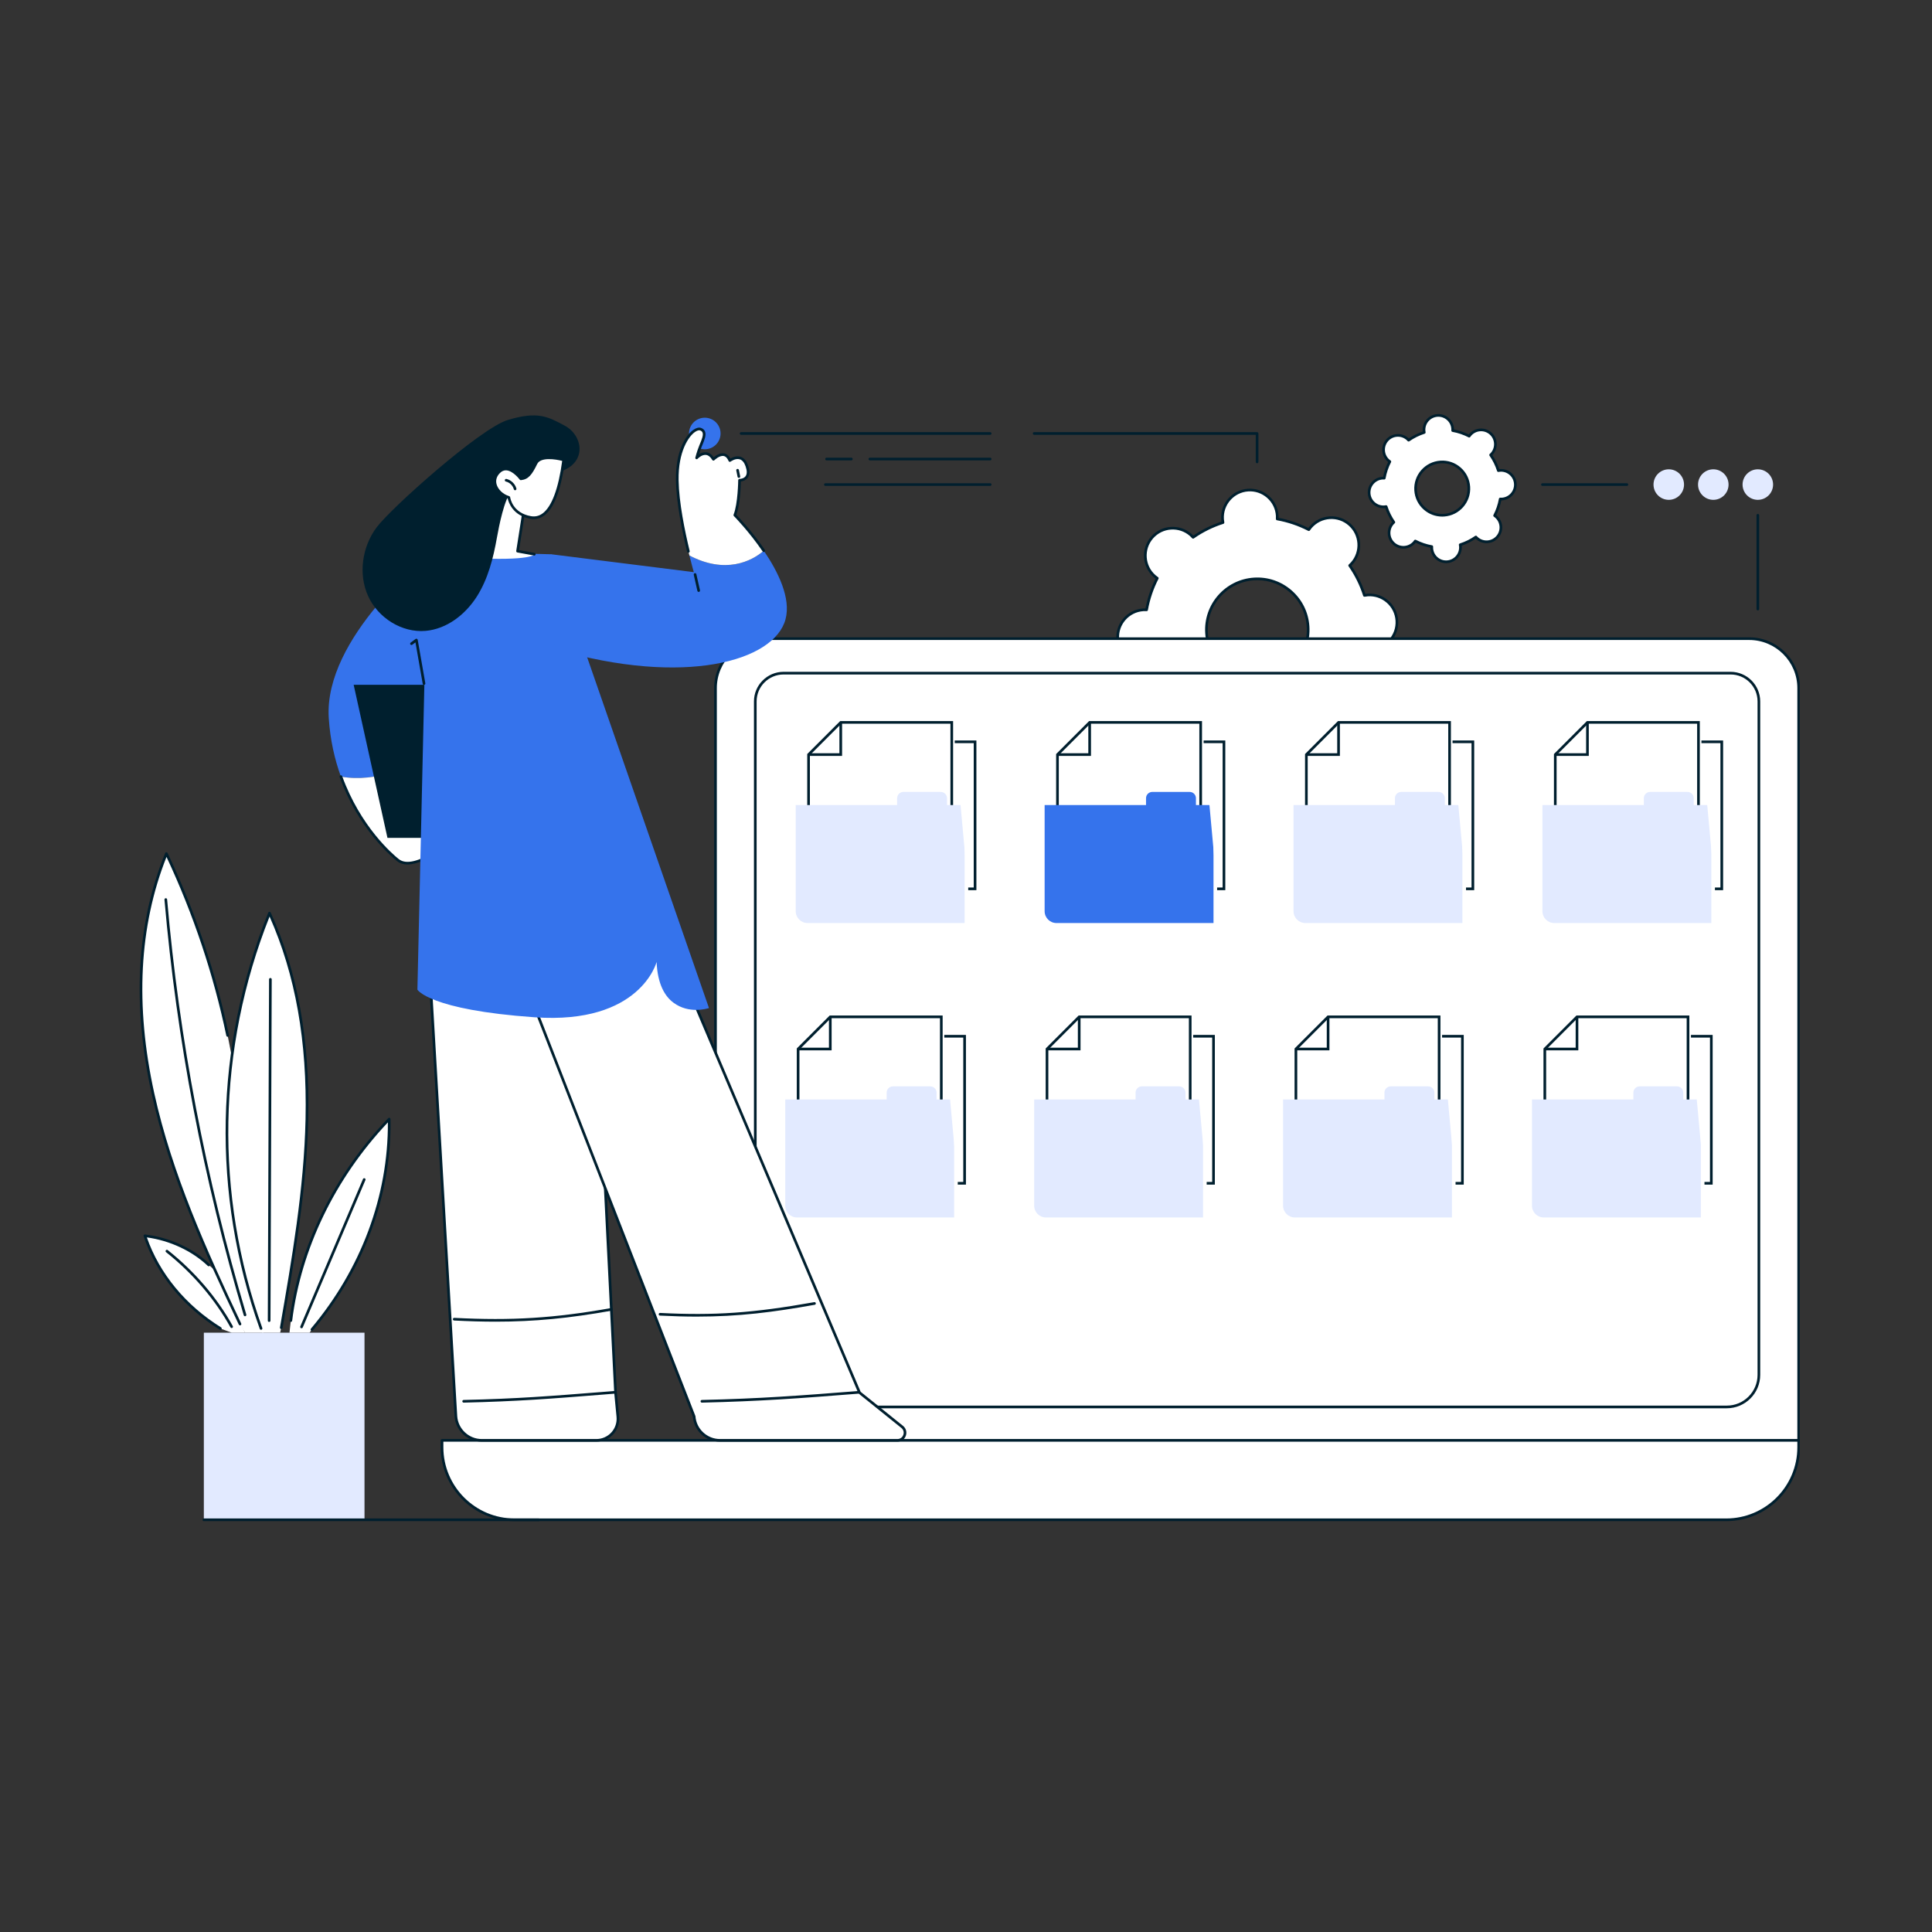 <svg xmlns="http://www.w3.org/2000/svg" xmlns:xlink="http://www.w3.org/1999/xlink" width="1500" viewBox="0 0 1125 1125" height="1500" preserveAspectRatio="xMidYMid meet"><rect x="0" y="0" width="1125" height="1125" fill="#333333" stroke="none"/><defs><clipPath id="513c2a06f2"><path d="M 416 371 L 1047.965 371 L 1047.965 840 L 416 840 Z M 416 371 " clip-rule="nonzero"></path></clipPath><clipPath id="5f0fdd92af"><path d="M 415 371 L 1047.965 371 L 1047.965 841 L 415 841 Z M 415 371 " clip-rule="nonzero"></path></clipPath><clipPath id="8e6465bbdc"><path d="M 257 838 L 1047.965 838 L 1047.965 885 L 257 885 Z M 257 838 " clip-rule="nonzero"></path></clipPath><clipPath id="d1cd4a0f42"><path d="M 256 837 L 1047.965 837 L 1047.965 885.75 L 256 885.75 Z M 256 837 " clip-rule="nonzero"></path></clipPath><clipPath id="0ad8855863"><path d="M 117 884 L 315 884 L 315 885.75 L 117 885.75 Z M 117 884 " clip-rule="nonzero"></path></clipPath></defs><path fill="#ffffff" d="M 761.68 364.746 C 762.754 381.078 750.398 395.199 734.074 396.281 C 717.75 397.355 703.648 384.988 702.57 368.656 C 701.492 352.32 713.852 338.207 730.176 337.125 C 746.496 336.047 760.602 348.414 761.68 364.746 Z M 711.898 302.359 C 711.941 303.012 712.035 303.648 712.152 304.281 C 705.871 306.289 700.02 309.207 694.746 312.883 C 694.32 312.402 693.867 311.941 693.375 311.508 C 686.75 305.699 676.676 306.367 670.871 313 C 665.062 319.629 665.73 329.715 672.352 335.523 C 672.852 335.953 673.367 336.34 673.895 336.699 C 670.945 342.41 668.828 348.602 667.664 355.102 C 667.023 355.066 666.379 355.055 665.723 355.102 C 656.934 355.684 650.281 363.281 650.855 372.078 C 651.438 380.875 659.035 387.531 667.82 386.953 C 668.477 386.906 669.117 386.812 669.746 386.695 C 671.754 392.984 674.668 398.836 678.34 404.113 C 677.859 404.539 677.398 404.992 676.969 405.488 C 671.16 412.117 671.828 422.199 678.453 428.012 C 685.078 433.816 695.152 433.148 700.957 426.52 C 701.391 426.023 701.777 425.512 702.141 424.977 C 707.848 427.926 714.031 430.051 720.523 431.211 C 720.488 431.852 720.477 432.5 720.523 433.152 C 721.102 441.949 728.699 448.609 737.488 448.027 C 746.277 447.445 752.934 439.844 752.355 431.047 C 752.309 430.391 752.215 429.754 752.098 429.125 C 758.383 427.117 764.23 424.195 769.504 420.523 C 769.93 421 770.379 421.461 770.875 421.895 C 777.5 427.707 787.574 427.039 793.383 420.406 C 799.188 413.777 798.52 403.691 791.895 397.883 C 791.402 397.453 790.883 397.066 790.355 396.707 C 793.305 390.992 795.426 384.801 796.586 378.305 C 797.223 378.34 797.871 378.348 798.527 378.309 C 807.316 377.723 813.969 370.121 813.391 361.324 C 812.812 352.531 805.215 345.871 796.426 346.453 C 795.77 346.5 795.133 346.59 794.5 346.711 C 792.496 340.422 789.582 334.562 785.91 329.289 C 786.387 328.863 786.852 328.414 787.281 327.918 C 793.086 321.289 792.422 311.203 785.797 305.398 C 779.172 299.586 769.094 300.254 763.293 306.883 C 762.859 307.379 762.469 307.898 762.113 308.426 C 756.402 305.477 750.219 303.355 743.727 302.191 C 743.762 301.551 743.77 300.906 743.727 300.25 C 743.145 291.453 735.551 284.797 726.762 285.379 C 717.973 285.961 711.316 293.562 711.898 302.359 " fill-opacity="1" fill-rule="nonzero"></path><path fill="#001f2e" d="M 732.168 337.836 C 731.523 337.836 730.875 337.855 730.227 337.898 C 714.355 338.949 702.297 352.723 703.344 368.605 C 703.852 376.301 707.32 383.336 713.117 388.414 C 718.91 393.496 726.34 396.02 734.023 395.504 C 749.895 394.457 761.953 380.68 760.906 364.797 C 760.398 357.105 756.93 350.07 751.133 344.988 C 745.828 340.34 739.16 337.836 732.168 337.836 Z M 732.078 397.117 C 724.711 397.117 717.684 394.484 712.094 389.578 C 705.984 384.23 702.328 376.812 701.797 368.707 C 700.691 351.973 713.402 337.461 730.125 336.352 C 738.223 335.816 746.047 338.473 752.156 343.824 C 758.262 349.176 761.918 356.59 762.453 364.695 C 763.555 381.43 750.852 395.945 734.129 397.051 C 733.441 397.098 732.758 397.117 732.078 397.117 Z M 702.141 424.203 C 702.258 424.203 702.379 424.23 702.496 424.285 C 708.211 427.238 714.32 429.316 720.66 430.449 C 721.043 430.52 721.32 430.863 721.301 431.254 C 721.262 431.957 721.262 432.543 721.301 433.102 C 721.562 437.152 723.391 440.852 726.438 443.523 C 729.484 446.199 733.395 447.523 737.438 447.254 C 745.785 446.703 752.129 439.457 751.578 431.102 C 751.539 430.535 751.461 429.953 751.336 429.27 C 751.262 428.883 751.488 428.504 751.859 428.387 C 758 426.422 763.785 423.562 769.062 419.883 C 769.383 419.664 769.824 419.711 770.082 420.004 C 770.535 420.516 770.965 420.941 771.387 421.312 C 774.434 423.984 778.328 425.309 782.383 425.043 C 786.43 424.773 790.129 422.945 792.797 419.895 C 798.312 413.598 797.68 403.984 791.387 398.469 C 790.965 398.098 790.484 397.73 789.918 397.348 C 789.594 397.125 789.484 396.695 789.664 396.352 C 792.617 390.633 794.684 384.52 795.824 378.164 C 795.895 377.781 796.238 377.492 796.629 377.531 C 797.316 377.566 797.918 377.566 798.477 377.531 C 806.824 376.98 813.168 369.734 812.617 361.379 C 812.352 357.332 810.527 353.629 807.477 350.953 C 804.43 348.285 800.531 346.957 796.477 347.227 C 795.918 347.262 795.324 347.344 794.648 347.473 C 794.27 347.543 793.887 347.32 793.766 346.945 C 791.809 340.805 788.945 335.016 785.273 329.734 C 785.051 329.414 785.098 328.973 785.391 328.715 C 785.902 328.254 786.328 327.828 786.699 327.406 C 792.211 321.105 791.578 311.496 785.285 305.977 C 782.238 303.305 778.332 301.98 774.285 302.246 C 770.242 302.516 766.543 304.344 763.871 307.395 C 763.508 307.812 763.141 308.297 762.754 308.863 C 762.535 309.184 762.109 309.293 761.754 309.113 C 756.043 306.164 749.93 304.09 743.59 302.957 C 743.203 302.887 742.93 302.539 742.953 302.148 C 742.992 301.461 742.992 300.855 742.953 300.301 C 742.688 296.254 740.859 292.555 737.812 289.879 C 734.766 287.211 730.859 285.879 726.812 286.148 C 718.465 286.703 712.117 293.949 712.672 302.305 C 712.707 302.859 712.789 303.461 712.914 304.137 C 712.988 304.52 712.766 304.898 712.391 305.02 C 706.254 306.977 700.465 309.84 695.188 313.516 C 694.867 313.742 694.43 313.691 694.168 313.398 C 693.711 312.891 693.285 312.461 692.863 312.09 C 689.816 309.418 685.91 308.098 681.867 308.363 C 677.824 308.629 674.125 310.461 671.449 313.512 C 665.938 319.809 666.574 329.422 672.863 334.938 C 673.285 335.309 673.766 335.672 674.332 336.062 C 674.652 336.277 674.762 336.711 674.582 337.055 C 671.633 342.77 669.562 348.891 668.426 355.238 C 668.359 355.621 667.996 355.906 667.621 355.871 C 666.926 355.836 666.34 355.836 665.773 355.871 C 657.422 356.426 651.078 363.672 651.633 372.027 C 651.898 376.074 653.727 379.777 656.773 382.445 C 659.824 385.121 663.723 386.445 667.773 386.176 C 668.328 386.141 668.93 386.059 669.602 385.934 C 669.988 385.863 670.367 386.086 670.484 386.461 C 672.445 392.598 675.301 398.391 678.973 403.672 C 679.199 403.992 679.148 404.43 678.859 404.691 C 678.336 405.16 677.922 405.574 677.551 405.996 C 672.035 412.297 672.668 421.906 678.965 427.426 C 682.012 430.098 685.906 431.426 689.961 431.156 C 694.008 430.891 697.703 429.059 700.379 426.012 C 700.746 425.59 701.109 425.109 701.5 424.543 C 701.648 424.324 701.891 424.203 702.141 424.203 Z M 736.41 448.836 C 732.359 448.836 728.492 447.387 725.418 444.691 C 722.055 441.746 720.043 437.668 719.75 433.207 C 719.723 432.777 719.715 432.336 719.723 431.855 C 713.688 430.707 707.863 428.734 702.383 425.977 C 702.102 426.363 701.824 426.711 701.543 427.031 C 698.598 430.391 694.523 432.406 690.062 432.703 C 685.605 433 681.305 431.539 677.941 428.594 C 671.008 422.512 670.305 411.918 676.387 404.973 C 676.668 404.652 676.973 404.336 677.32 404 C 673.867 398.93 671.145 393.406 669.219 387.574 C 668.742 387.645 668.297 387.695 667.875 387.727 C 663.414 388.023 659.113 386.562 655.75 383.613 C 652.391 380.668 650.379 376.586 650.086 372.129 C 649.477 362.922 656.469 354.934 665.668 354.324 C 666.098 354.297 666.539 354.285 667.023 354.301 C 668.168 348.262 670.145 342.426 672.898 336.945 C 672.516 336.664 672.164 336.387 671.84 336.102 C 664.906 330.023 664.207 319.426 670.285 312.488 C 673.23 309.125 677.305 307.109 681.762 306.816 C 686.215 306.531 690.527 307.977 693.887 310.926 C 694.207 311.207 694.527 311.516 694.859 311.859 C 699.926 308.406 705.445 305.684 711.273 303.75 C 711.203 303.277 711.148 302.832 711.125 302.406 C 710.516 293.199 717.508 285.211 726.711 284.602 C 731.168 284.312 735.473 285.77 738.832 288.715 C 742.195 291.66 744.207 295.738 744.5 300.203 C 744.527 300.625 744.539 301.07 744.527 301.551 C 750.562 302.695 756.387 304.672 761.867 307.43 C 762.148 307.043 762.426 306.691 762.707 306.371 C 765.652 303.012 769.727 300.996 774.184 300.699 C 778.645 300.41 782.945 301.867 786.309 304.812 C 793.242 310.891 793.941 321.488 787.863 328.426 C 787.582 328.746 787.277 329.074 786.93 329.402 C 790.379 334.477 793.105 339.996 795.035 345.832 C 795.508 345.758 795.949 345.707 796.375 345.676 C 800.816 345.383 805.137 346.844 808.496 349.793 C 811.855 352.738 813.867 356.816 814.164 361.277 C 814.773 370.484 807.777 378.469 798.578 379.078 C 798.156 379.105 797.711 379.117 797.23 379.102 C 796.082 385.148 794.105 390.977 791.352 396.457 C 791.738 396.742 792.09 397.02 792.406 397.301 C 799.344 403.383 800.043 413.977 793.961 420.918 C 791.023 424.281 786.941 426.297 782.484 426.586 C 778.027 426.883 773.723 425.426 770.363 422.477 C 770.039 422.195 769.723 421.891 769.391 421.539 C 764.324 424.996 758.809 427.723 752.973 429.652 C 753.047 430.129 753.098 430.57 753.125 430.996 C 753.734 440.207 746.738 448.191 737.539 448.801 C 737.16 448.824 736.785 448.836 736.41 448.836 " fill-opacity="1" fill-rule="nonzero"></path><path fill="#ffffff" d="M 855.289 283.484 C 855.855 292.039 849.379 299.434 840.832 299.996 C 832.281 300.566 824.895 294.086 824.332 285.527 C 823.77 276.977 830.238 269.582 838.785 269.016 C 847.336 268.449 854.727 274.926 855.289 283.484 Z M 829.219 250.805 C 829.238 251.145 829.285 251.48 829.352 251.812 C 826.059 252.863 822.992 254.395 820.23 256.316 C 820.008 256.066 819.773 255.824 819.516 255.598 C 816.047 252.555 810.766 252.902 807.727 256.375 C 804.684 259.852 805.035 265.133 808.504 268.172 C 808.762 268.402 809.031 268.605 809.309 268.793 C 807.766 271.785 806.656 275.027 806.043 278.43 C 805.711 278.41 805.371 278.406 805.031 278.43 C 800.426 278.734 796.941 282.715 797.246 287.324 C 797.551 291.93 801.527 295.418 806.129 295.113 C 806.477 295.09 806.809 295.039 807.137 294.977 C 808.191 298.27 809.715 301.34 811.641 304.102 C 811.391 304.328 811.145 304.562 810.922 304.82 C 807.879 308.293 808.23 313.574 811.699 316.617 C 815.168 319.66 820.445 319.312 823.484 315.84 C 823.715 315.578 823.914 315.305 824.105 315.031 C 827.094 316.574 830.332 317.688 833.734 318.297 C 833.715 318.633 833.711 318.969 833.734 319.312 C 834.035 323.918 838.016 327.406 842.621 327.105 C 847.227 326.797 850.707 322.816 850.406 318.211 C 850.379 317.867 850.332 317.531 850.27 317.199 C 853.562 316.152 856.625 314.625 859.387 312.695 C 859.613 312.945 859.848 313.191 860.105 313.414 C 863.574 316.457 868.852 316.109 871.891 312.637 C 874.938 309.164 874.59 303.883 871.117 300.84 C 870.859 300.613 870.586 300.41 870.312 300.223 C 871.855 297.227 872.965 293.988 873.574 290.586 C 873.91 290.602 874.246 290.605 874.59 290.586 C 879.191 290.277 882.68 286.297 882.375 281.691 C 882.07 277.082 878.094 273.594 873.488 273.902 C 873.148 273.922 872.812 273.973 872.48 274.035 C 871.43 270.742 869.902 267.672 867.984 264.914 C 868.23 264.688 868.473 264.449 868.703 264.195 C 871.742 260.719 871.395 255.441 867.922 252.395 C 864.453 249.352 859.172 249.703 856.133 253.176 C 855.906 253.434 855.707 253.707 855.516 253.98 C 852.523 252.438 849.289 251.324 845.887 250.719 C 845.902 250.383 845.91 250.043 845.887 249.703 C 845.582 245.094 841.605 241.605 837.004 241.91 C 832.398 242.215 828.91 246.195 829.219 250.805 " fill-opacity="1" fill-rule="nonzero"></path><path fill="#001f2e" d="M 839.836 269.754 C 839.504 269.754 839.172 269.766 838.84 269.789 C 830.73 270.328 824.566 277.363 825.102 285.48 C 825.363 289.41 827.141 293.004 830.098 295.602 C 833.055 298.195 836.848 299.484 840.781 299.227 C 848.891 298.688 855.051 291.648 854.516 283.531 C 854.258 279.602 852.484 276.008 849.52 273.41 C 846.812 271.035 843.402 269.754 839.836 269.754 Z M 839.785 300.809 C 835.84 300.809 832.07 299.395 829.078 296.766 C 825.805 293.898 823.844 289.926 823.555 285.582 C 822.965 276.613 829.773 268.836 838.738 268.242 C 843.082 267.953 847.27 269.375 850.547 272.246 C 853.82 275.113 855.777 279.086 856.062 283.43 C 856.656 292.398 849.844 300.18 840.883 300.773 C 840.516 300.797 840.152 300.809 839.785 300.809 Z M 824.105 314.258 C 824.227 314.258 824.344 314.285 824.457 314.34 C 827.418 315.871 830.586 316.945 833.871 317.531 C 834.254 317.602 834.527 317.949 834.508 318.34 C 834.488 318.68 834.488 318.984 834.508 319.262 C 834.641 321.281 835.555 323.129 837.074 324.465 C 838.598 325.801 840.547 326.465 842.566 326.328 C 846.738 326.055 849.906 322.434 849.629 318.262 C 849.613 317.984 849.574 317.691 849.508 317.344 C 849.438 316.961 849.66 316.582 850.035 316.465 C 853.215 315.449 856.215 313.969 858.945 312.062 C 859.266 311.836 859.699 311.887 859.965 312.18 C 860.203 312.441 860.41 312.648 860.617 312.832 C 862.141 314.168 864.086 314.832 866.109 314.695 C 868.129 314.562 869.977 313.645 871.312 312.125 C 874.066 308.98 873.75 304.18 870.602 301.422 C 870.395 301.238 870.164 301.062 869.871 300.859 C 869.551 300.637 869.441 300.211 869.621 299.867 C 871.148 296.898 872.223 293.734 872.812 290.445 C 872.879 290.059 873.223 289.766 873.613 289.809 C 873.969 289.828 874.262 289.832 874.539 289.809 C 878.711 289.535 881.875 285.914 881.602 281.742 C 881.465 279.723 880.555 277.871 879.031 276.535 C 877.512 275.203 875.566 274.539 873.539 274.672 C 873.262 274.695 872.973 274.734 872.625 274.797 C 872.25 274.871 871.859 274.645 871.742 274.273 C 870.73 271.09 869.246 268.09 867.344 265.355 C 867.121 265.031 867.172 264.594 867.465 264.336 C 867.719 264.105 867.934 263.895 868.117 263.684 C 870.871 260.535 870.555 255.734 867.41 252.977 C 865.887 251.641 863.945 250.98 861.918 251.117 C 859.898 251.25 858.051 252.164 856.719 253.684 C 856.535 253.895 856.352 254.137 856.156 254.422 C 855.938 254.742 855.508 254.852 855.16 254.672 C 852.203 253.145 849.035 252.07 845.75 251.48 C 845.363 251.414 845.09 251.062 845.109 250.672 C 845.133 250.332 845.133 250.031 845.113 249.754 C 844.98 247.73 844.066 245.883 842.547 244.547 C 841.023 243.211 839.062 242.551 837.055 242.684 C 832.883 242.961 829.715 246.582 829.988 250.754 C 830.004 251.031 830.047 251.328 830.109 251.668 C 830.184 252.051 829.957 252.434 829.586 252.551 C 826.41 253.566 823.41 255.043 820.676 256.953 C 820.355 257.176 819.914 257.125 819.652 256.836 C 819.422 256.57 819.215 256.363 819.004 256.184 C 817.48 254.844 815.535 254.184 813.508 254.32 C 811.492 254.453 809.645 255.367 808.309 256.887 C 805.555 260.035 805.871 264.832 809.016 267.594 C 809.227 267.777 809.465 267.957 809.746 268.152 C 810.07 268.375 810.18 268.801 810 269.148 C 808.473 272.109 807.398 275.277 806.809 278.566 C 806.742 278.953 806.398 279.246 806.004 279.203 C 805.652 279.184 805.359 279.184 805.082 279.203 C 800.914 279.477 797.742 283.098 798.016 287.27 C 798.152 289.293 799.062 291.141 800.586 292.477 C 802.109 293.812 804.066 294.469 806.082 294.34 C 806.355 294.32 806.656 294.281 806.992 294.215 C 807.379 294.145 807.758 294.371 807.875 294.742 C 808.891 297.922 810.371 300.922 812.277 303.66 C 812.5 303.98 812.449 304.418 812.156 304.68 C 811.898 304.91 811.684 305.121 811.504 305.328 C 808.75 308.477 809.066 313.281 812.211 316.035 C 813.73 317.371 815.676 318.031 817.699 317.898 C 819.723 317.766 821.57 316.852 822.902 315.328 C 823.09 315.117 823.27 314.875 823.461 314.594 C 823.613 314.375 823.855 314.258 824.105 314.258 Z M 842.055 327.895 C 839.844 327.895 837.73 327.105 836.055 325.633 C 834.219 324.023 833.121 321.797 832.957 319.363 C 832.953 319.223 832.945 319.082 832.941 318.934 C 829.957 318.344 827.07 317.363 824.34 316.016 C 824.254 316.133 824.16 316.242 824.07 316.348 C 822.465 318.184 820.238 319.281 817.805 319.445 C 815.375 319.602 813.023 318.809 811.188 317.199 C 807.402 313.883 807.02 308.098 810.336 304.309 C 810.426 304.207 810.527 304.102 810.629 303.996 C 808.938 301.465 807.59 298.73 806.609 295.848 C 806.461 295.867 806.32 295.879 806.184 295.887 C 803.746 296.047 801.398 295.25 799.562 293.641 C 797.73 292.031 796.633 289.809 796.469 287.371 C 796.141 282.344 799.957 277.988 804.977 277.656 C 805.117 277.645 805.258 277.645 805.406 277.641 C 806.004 274.648 806.98 271.758 808.324 269.027 C 808.207 268.938 808.098 268.852 807.992 268.758 C 804.207 265.438 803.824 259.656 807.145 255.867 C 808.75 254.031 810.973 252.93 813.406 252.77 C 815.844 252.609 818.191 253.406 820.027 255.016 C 820.133 255.105 820.234 255.203 820.34 255.305 C 822.871 253.613 825.602 252.262 828.48 251.281 C 828.461 251.137 828.453 250.992 828.441 250.855 C 828.109 245.828 831.926 241.469 836.949 241.137 C 839.383 240.977 841.734 241.773 843.566 243.383 C 845.402 244.988 846.5 247.215 846.66 249.652 C 846.672 249.789 846.676 249.93 846.676 250.078 C 849.66 250.672 852.551 251.652 855.277 252.996 C 855.367 252.879 855.461 252.77 855.547 252.664 C 857.156 250.828 859.379 249.73 861.816 249.566 C 864.25 249.406 866.598 250.207 868.434 251.812 C 872.219 255.133 872.602 260.914 869.281 264.703 C 869.191 264.809 869.098 264.914 868.992 265.02 C 870.68 267.547 872.031 270.285 873.012 273.168 C 873.156 273.152 873.297 273.137 873.438 273.125 C 875.867 272.965 878.219 273.766 880.055 275.371 C 881.891 276.98 882.988 279.207 883.148 281.641 C 883.477 286.668 879.664 291.023 874.641 291.359 C 874.504 291.367 874.359 291.375 874.215 291.375 C 873.621 294.359 872.641 297.254 871.297 299.984 C 871.414 300.074 871.523 300.164 871.629 300.254 C 875.414 303.574 875.797 309.355 872.477 313.148 C 870.871 314.98 868.645 316.082 866.211 316.242 C 863.773 316.402 861.43 315.605 859.594 314 C 859.492 313.906 859.387 313.809 859.281 313.707 C 856.754 315.398 854.02 316.75 851.137 317.734 C 851.156 317.879 851.168 318.02 851.176 318.16 C 851.512 323.184 847.691 327.543 842.672 327.875 C 842.465 327.887 842.262 327.895 842.055 327.895 " fill-opacity="1" fill-rule="nonzero"></path><path fill="#001f2e" d="M 947.324 282.945 L 898.152 282.945 C 897.723 282.945 897.379 282.594 897.379 282.168 C 897.379 281.738 897.723 281.391 898.152 281.391 L 947.324 281.391 C 947.754 281.391 948.102 281.738 948.102 282.168 C 948.102 282.594 947.754 282.945 947.324 282.945 " fill-opacity="1" fill-rule="nonzero"></path><path fill="#e2eaff" d="M 1014.695 282.168 C 1014.695 277.258 1018.672 273.277 1023.578 273.277 C 1028.488 273.277 1032.465 277.258 1032.465 282.168 C 1032.465 287.074 1028.488 291.055 1023.578 291.055 C 1018.672 291.055 1014.695 287.074 1014.695 282.168 " fill-opacity="1" fill-rule="nonzero"></path><path fill="#e2eaff" d="M 988.766 282.168 C 988.766 277.258 992.746 273.277 997.652 273.277 C 1002.559 273.277 1006.535 277.258 1006.535 282.168 C 1006.535 287.074 1002.559 291.055 997.652 291.055 C 992.746 291.055 988.766 287.074 988.766 282.168 " fill-opacity="1" fill-rule="nonzero"></path><path fill="#e2eaff" d="M 962.84 282.168 C 962.84 277.258 966.816 273.277 971.723 273.277 C 976.629 273.277 980.605 277.258 980.605 282.168 C 980.605 287.074 976.629 291.055 971.723 291.055 C 966.816 291.055 962.84 287.074 962.84 282.168 " fill-opacity="1" fill-rule="nonzero"></path><path fill="#001f2e" d="M 1023.578 355.445 C 1023.148 355.445 1022.805 355.102 1022.805 354.672 L 1022.805 300.031 C 1022.805 299.602 1023.148 299.258 1023.578 299.258 C 1024.004 299.258 1024.355 299.602 1024.355 300.031 L 1024.355 354.672 C 1024.355 355.102 1024.004 355.445 1023.578 355.445 " fill-opacity="1" fill-rule="nonzero"></path><path fill="#001f2e" d="M 732 269.754 C 731.57 269.754 731.227 269.41 731.227 268.98 L 731.227 253.191 L 602.191 253.191 C 601.766 253.191 601.418 252.848 601.418 252.418 C 601.418 251.992 601.766 251.641 602.191 251.641 L 732 251.641 C 732.426 251.641 732.773 251.992 732.773 252.418 L 732.773 268.98 C 732.773 269.41 732.426 269.754 732 269.754 " fill-opacity="1" fill-rule="nonzero"></path><g clip-path="url(#513c2a06f2)"><path fill="#ffffff" d="M 1018.559 371.895 L 445.438 371.895 C 429.531 371.895 416.633 384.785 416.633 400.688 L 416.633 810.551 C 416.633 826.449 429.531 839.34 445.438 839.34 L 1047.367 839.34 L 1047.367 400.688 C 1047.367 384.785 1034.469 371.895 1018.559 371.895 " fill-opacity="1" fill-rule="nonzero"></path></g><g clip-path="url(#5f0fdd92af)"><path fill="#001f2e" d="M 445.438 372.668 C 429.98 372.668 417.41 385.234 417.41 400.688 L 417.41 810.551 C 417.41 825.996 429.98 838.566 445.438 838.566 L 1046.594 838.566 L 1046.594 400.688 C 1046.594 385.234 1034.016 372.668 1018.559 372.668 Z M 1047.367 840.117 L 445.438 840.117 C 429.129 840.117 415.855 826.852 415.855 810.551 L 415.855 400.688 C 415.855 384.383 429.129 371.117 445.438 371.117 L 1018.559 371.117 C 1034.867 371.117 1048.141 384.383 1048.141 400.688 L 1048.141 839.34 C 1048.141 839.77 1047.793 840.117 1047.367 840.117 " fill-opacity="1" fill-rule="nonzero"></path></g><path fill="#ffffff" d="M 456.27 819.262 C 447.176 819.262 439.801 811.891 439.801 802.805 L 439.801 408.434 C 439.801 399.34 447.176 391.973 456.27 391.973 L 1007.727 391.973 C 1016.82 391.973 1024.195 399.34 1024.195 408.434 L 1024.195 800.59 C 1024.195 810.902 1015.832 819.262 1005.516 819.262 L 456.27 819.262 " fill-opacity="1" fill-rule="nonzero"></path><path fill="#001f2e" d="M 456.27 392.75 C 447.617 392.75 440.578 399.785 440.578 408.434 L 440.578 802.805 C 440.578 811.449 447.617 818.484 456.27 818.484 L 1005.516 818.484 C 1015.387 818.484 1023.418 810.457 1023.418 800.59 L 1023.418 408.434 C 1023.418 399.785 1016.383 392.75 1007.727 392.75 Z M 1005.516 820.035 L 456.27 820.035 C 446.762 820.035 439.027 812.305 439.027 802.805 L 439.027 408.434 C 439.027 398.93 446.762 391.195 456.27 391.195 L 1007.727 391.195 C 1017.234 391.195 1024.969 398.93 1024.969 408.434 L 1024.969 800.59 C 1024.969 811.316 1016.242 820.035 1005.516 820.035 " fill-opacity="1" fill-rule="nonzero"></path><g clip-path="url(#8e6465bbdc)"><path fill="#ffffff" d="M 1005.148 884.977 L 299.609 884.977 C 276.293 884.977 257.395 866.074 257.395 842.758 L 257.395 838.715 L 1047.367 838.715 L 1047.367 842.758 C 1047.367 866.074 1028.465 884.977 1005.148 884.977 " fill-opacity="1" fill-rule="nonzero"></path></g><g clip-path="url(#d1cd4a0f42)"><path fill="#001f2e" d="M 258.172 839.492 L 258.172 842.758 C 258.172 865.609 276.762 884.199 299.609 884.199 L 1005.148 884.199 C 1028 884.199 1046.594 865.609 1046.594 842.758 L 1046.594 839.492 Z M 1005.148 885.75 L 299.609 885.75 C 275.906 885.75 256.621 866.465 256.621 842.758 L 256.621 838.715 C 256.621 838.289 256.965 837.941 257.395 837.941 L 1047.367 837.941 C 1047.793 837.941 1048.141 838.289 1048.141 838.715 L 1048.141 842.758 C 1048.141 866.465 1028.855 885.75 1005.148 885.75 " fill-opacity="1" fill-rule="nonzero"></path></g><path fill="#ffffff" d="M 489.566 420.648 L 470.824 439.391 L 470.824 486.219 L 554.211 486.219 L 554.211 420.648 L 489.566 420.648 " fill-opacity="1" fill-rule="nonzero"></path><path fill="#001f2e" d="M 471.602 485.445 L 553.438 485.445 L 553.438 421.422 L 489.891 421.422 L 471.602 439.711 Z M 554.988 486.992 L 470.051 486.992 L 470.051 439.066 L 489.246 419.875 L 554.988 419.875 L 554.988 486.992 " fill-opacity="1" fill-rule="nonzero"></path><path fill="#001f2e" d="M 490.34 440.164 L 470.824 440.164 L 470.824 438.613 L 488.789 438.613 L 488.789 420.648 L 490.34 420.648 L 490.34 440.164 " fill-opacity="1" fill-rule="nonzero"></path><path fill="#e2eaff" d="M 551.457 468.773 L 551.457 464.801 C 551.457 462.777 549.816 461.133 547.789 461.133 L 526.059 461.133 C 524.035 461.133 522.395 462.777 522.395 464.801 L 522.395 468.773 L 463.348 468.773 L 463.348 530.598 C 463.348 534.398 466.434 537.484 470.242 537.484 L 561.691 537.484 L 561.691 468.773 L 551.457 468.773 " fill-opacity="1" fill-rule="nonzero"></path><path fill="#ffffff" d="M 555.934 431.953 L 567.781 431.953 L 567.781 517.57 L 563.793 517.57 L 555.934 431.953 " fill-opacity="1" fill-rule="nonzero"></path><path fill="#001f2e" d="M 568.555 518.344 L 563.793 518.344 L 563.793 516.793 L 567.004 516.793 L 567.004 432.727 L 555.934 432.727 L 555.934 431.18 L 568.555 431.18 L 568.555 518.344 " fill-opacity="1" fill-rule="nonzero"></path><path fill="#ffffff" d="M 634.5 420.648 L 615.762 439.391 L 615.762 486.219 L 699.148 486.219 L 699.148 420.648 L 634.5 420.648 " fill-opacity="1" fill-rule="nonzero"></path><path fill="#001f2e" d="M 616.535 485.445 L 698.375 485.445 L 698.375 421.422 L 634.824 421.422 L 616.535 439.711 Z M 699.926 486.992 L 614.988 486.992 L 614.988 439.066 L 634.18 419.875 L 699.926 419.875 L 699.926 486.992 " fill-opacity="1" fill-rule="nonzero"></path><path fill="#001f2e" d="M 635.277 440.164 L 615.762 440.164 L 615.762 438.613 L 633.727 438.613 L 633.727 420.648 L 635.277 420.648 L 635.277 440.164 " fill-opacity="1" fill-rule="nonzero"></path><path fill="#3573ec" d="M 696.395 468.773 L 696.395 464.801 C 696.395 462.777 694.754 461.133 692.727 461.133 L 670.996 461.133 C 668.973 461.133 667.328 462.777 667.328 464.801 L 667.328 468.773 L 608.285 468.773 L 608.285 530.598 C 608.285 534.398 611.371 537.484 615.176 537.484 L 706.625 537.484 L 706.625 468.773 L 696.395 468.773 " fill-opacity="1" fill-rule="nonzero"></path><path fill="#ffffff" d="M 700.867 431.953 L 712.719 431.953 L 712.719 517.57 L 708.73 517.57 L 700.867 431.953 " fill-opacity="1" fill-rule="nonzero"></path><path fill="#001f2e" d="M 713.492 518.344 L 708.73 518.344 L 708.73 516.793 L 711.941 516.793 L 711.941 432.727 L 700.867 432.727 L 700.867 431.18 L 713.492 431.18 L 713.492 518.344 " fill-opacity="1" fill-rule="nonzero"></path><path fill="#ffffff" d="M 779.434 420.648 L 760.695 439.391 L 760.695 486.219 L 844.082 486.219 L 844.082 420.648 L 779.434 420.648 " fill-opacity="1" fill-rule="nonzero"></path><path fill="#001f2e" d="M 761.469 485.445 L 843.309 485.445 L 843.309 421.422 L 779.762 421.422 L 761.469 439.711 Z M 844.855 486.992 L 759.922 486.992 L 759.922 439.066 L 779.113 419.875 L 844.855 419.875 L 844.855 486.992 " fill-opacity="1" fill-rule="nonzero"></path><path fill="#001f2e" d="M 780.215 440.164 L 760.695 440.164 L 760.695 438.613 L 778.66 438.613 L 778.66 420.648 L 780.215 420.648 L 780.215 440.164 " fill-opacity="1" fill-rule="nonzero"></path><path fill="#e2eaff" d="M 841.328 468.773 L 841.328 464.801 C 841.328 462.777 839.684 461.133 837.66 461.133 L 815.93 461.133 C 813.906 461.133 812.262 462.777 812.262 464.801 L 812.262 468.773 L 753.219 468.773 L 753.219 530.598 C 753.219 534.398 756.301 537.484 760.109 537.484 L 851.559 537.484 L 851.559 468.773 L 841.328 468.773 " fill-opacity="1" fill-rule="nonzero"></path><path fill="#ffffff" d="M 845.801 431.953 L 857.652 431.953 L 857.652 517.57 L 853.664 517.57 L 845.801 431.953 " fill-opacity="1" fill-rule="nonzero"></path><path fill="#001f2e" d="M 858.426 518.344 L 853.664 518.344 L 853.664 516.793 L 856.875 516.793 L 856.875 432.727 L 845.801 432.727 L 845.801 431.18 L 858.426 431.18 L 858.426 518.344 " fill-opacity="1" fill-rule="nonzero"></path><path fill="#ffffff" d="M 924.371 420.648 L 905.633 439.391 L 905.633 486.219 L 989.02 486.219 L 989.02 420.648 L 924.371 420.648 " fill-opacity="1" fill-rule="nonzero"></path><path fill="#001f2e" d="M 906.406 485.445 L 988.242 485.445 L 988.242 421.422 L 924.691 421.422 L 906.406 439.711 Z M 989.793 486.992 L 904.859 486.992 L 904.859 439.066 L 924.051 419.875 L 989.793 419.875 L 989.793 486.992 " fill-opacity="1" fill-rule="nonzero"></path><path fill="#001f2e" d="M 925.148 440.164 L 905.633 440.164 L 905.633 438.613 L 923.598 438.613 L 923.598 420.648 L 925.148 420.648 L 925.148 440.164 " fill-opacity="1" fill-rule="nonzero"></path><path fill="#e2eaff" d="M 986.262 468.773 L 986.262 464.801 C 986.262 462.777 984.621 461.133 982.598 461.133 L 960.867 461.133 C 958.84 461.133 957.199 462.777 957.199 464.801 L 957.199 468.773 L 898.152 468.773 L 898.152 530.598 C 898.152 534.398 901.238 537.484 905.047 537.484 L 996.496 537.484 L 996.496 468.773 L 986.262 468.773 " fill-opacity="1" fill-rule="nonzero"></path><path fill="#ffffff" d="M 990.738 431.953 L 1002.586 431.953 L 1002.586 517.57 L 998.602 517.57 L 990.738 431.953 " fill-opacity="1" fill-rule="nonzero"></path><path fill="#001f2e" d="M 1003.363 518.344 L 998.602 518.344 L 998.602 516.793 L 1001.812 516.793 L 1001.812 432.727 L 990.738 432.727 L 990.738 431.18 L 1003.363 431.18 L 1003.363 518.344 " fill-opacity="1" fill-rule="nonzero"></path><path fill="#ffffff" d="M 483.477 592.102 L 464.738 610.836 L 464.738 657.668 L 548.121 657.668 L 548.121 592.102 L 483.477 592.102 " fill-opacity="1" fill-rule="nonzero"></path><path fill="#001f2e" d="M 465.512 656.895 L 547.348 656.895 L 547.348 592.875 L 483.797 592.875 L 465.512 611.16 Z M 548.895 658.445 L 463.961 658.445 L 463.961 610.516 L 483.156 591.324 L 548.895 591.324 L 548.895 658.445 " fill-opacity="1" fill-rule="nonzero"></path><path fill="#001f2e" d="M 484.25 611.613 L 464.738 611.613 L 464.738 610.062 L 482.699 610.062 L 482.699 592.102 L 484.25 592.102 L 484.25 611.613 " fill-opacity="1" fill-rule="nonzero"></path><path fill="#e2eaff" d="M 545.367 640.227 L 545.367 636.25 C 545.367 634.223 543.727 632.582 541.699 632.582 L 519.969 632.582 C 517.945 632.582 516.301 634.223 516.301 636.25 L 516.301 640.227 L 457.258 640.227 L 457.258 702.043 C 457.258 705.852 460.34 708.938 464.152 708.938 L 555.602 708.938 L 555.602 640.227 L 545.367 640.227 " fill-opacity="1" fill-rule="nonzero"></path><path fill="#ffffff" d="M 549.84 603.402 L 561.691 603.402 L 561.691 689.016 L 557.703 689.016 L 549.84 603.402 " fill-opacity="1" fill-rule="nonzero"></path><path fill="#001f2e" d="M 562.465 689.797 L 557.703 689.797 L 557.703 688.242 L 560.914 688.242 L 560.914 604.18 L 549.844 604.18 L 549.844 602.629 L 562.465 602.629 L 562.465 689.797 " fill-opacity="1" fill-rule="nonzero"></path><path fill="#ffffff" d="M 628.41 592.102 L 609.672 610.836 L 609.672 657.668 L 693.059 657.668 L 693.059 592.102 L 628.41 592.102 " fill-opacity="1" fill-rule="nonzero"></path><path fill="#001f2e" d="M 610.445 656.895 L 692.285 656.895 L 692.285 592.875 L 628.73 592.875 L 610.445 611.16 Z M 693.832 658.445 L 608.898 658.445 L 608.898 610.516 L 628.09 591.324 L 693.832 591.324 L 693.832 658.445 " fill-opacity="1" fill-rule="nonzero"></path><path fill="#001f2e" d="M 629.188 611.613 L 609.672 611.613 L 609.672 610.062 L 627.637 610.062 L 627.637 592.102 L 629.188 592.102 L 629.188 611.613 " fill-opacity="1" fill-rule="nonzero"></path><path fill="#e2eaff" d="M 690.305 640.227 L 690.305 636.25 C 690.305 634.223 688.66 632.582 686.637 632.582 L 664.906 632.582 C 662.879 632.582 661.238 634.223 661.238 636.25 L 661.238 640.227 L 602.191 640.227 L 602.191 702.043 C 602.191 705.852 605.281 708.938 609.086 708.938 L 700.535 708.938 L 700.535 640.227 L 690.305 640.227 " fill-opacity="1" fill-rule="nonzero"></path><path fill="#ffffff" d="M 694.777 603.402 L 706.625 603.402 L 706.625 689.016 L 702.641 689.016 L 694.777 603.402 " fill-opacity="1" fill-rule="nonzero"></path><path fill="#001f2e" d="M 707.402 689.797 L 702.641 689.797 L 702.641 688.242 L 705.852 688.242 L 705.852 604.18 L 694.777 604.18 L 694.777 602.629 L 707.402 602.629 L 707.402 689.797 " fill-opacity="1" fill-rule="nonzero"></path><path fill="#ffffff" d="M 773.348 592.102 L 754.609 610.836 L 754.609 657.668 L 837.992 657.668 L 837.992 592.102 L 773.348 592.102 " fill-opacity="1" fill-rule="nonzero"></path><path fill="#001f2e" d="M 755.383 656.895 L 837.219 656.895 L 837.219 592.875 L 773.668 592.875 L 755.383 611.16 Z M 838.766 658.445 L 753.828 658.445 L 753.828 610.516 L 773.023 591.324 L 838.766 591.324 L 838.766 658.445 " fill-opacity="1" fill-rule="nonzero"></path><path fill="#001f2e" d="M 774.125 611.613 L 754.609 611.613 L 754.609 610.062 L 772.574 610.062 L 772.574 592.102 L 774.125 592.102 L 774.125 611.613 " fill-opacity="1" fill-rule="nonzero"></path><path fill="#e2eaff" d="M 835.242 640.227 L 835.242 636.25 C 835.242 634.223 833.594 632.582 831.57 632.582 L 809.84 632.582 C 807.812 632.582 806.172 634.223 806.172 636.25 L 806.172 640.227 L 747.129 640.227 L 747.129 702.043 C 747.129 705.852 750.215 708.938 754.02 708.938 L 845.469 708.938 L 845.469 640.227 L 835.242 640.227 " fill-opacity="1" fill-rule="nonzero"></path><path fill="#ffffff" d="M 839.715 603.402 L 851.559 603.402 L 851.559 689.016 L 847.574 689.016 L 839.715 603.402 " fill-opacity="1" fill-rule="nonzero"></path><path fill="#001f2e" d="M 852.336 689.797 L 847.574 689.797 L 847.574 688.242 L 850.785 688.242 L 850.785 604.18 L 839.715 604.18 L 839.715 602.629 L 852.336 602.629 L 852.336 689.797 " fill-opacity="1" fill-rule="nonzero"></path><path fill="#ffffff" d="M 918.281 592.102 L 899.543 610.836 L 899.543 657.668 L 982.93 657.668 L 982.93 592.102 L 918.281 592.102 " fill-opacity="1" fill-rule="nonzero"></path><path fill="#001f2e" d="M 900.316 656.895 L 982.152 656.895 L 982.152 592.875 L 918.602 592.875 L 900.316 611.16 Z M 983.703 658.445 L 898.766 658.445 L 898.766 610.516 L 917.961 591.324 L 983.703 591.324 L 983.703 658.445 " fill-opacity="1" fill-rule="nonzero"></path><path fill="#001f2e" d="M 919.055 611.613 L 899.543 611.613 L 899.543 610.062 L 917.508 610.062 L 917.508 592.102 L 919.055 592.102 L 919.055 611.613 " fill-opacity="1" fill-rule="nonzero"></path><path fill="#e2eaff" d="M 980.172 640.227 L 980.172 636.25 C 980.172 634.223 978.531 632.582 976.508 632.582 L 954.777 632.582 C 952.75 632.582 951.109 634.223 951.109 636.25 L 951.109 640.227 L 892.062 640.227 L 892.062 702.043 C 892.062 705.852 895.148 708.938 898.957 708.938 L 990.406 708.938 L 990.406 640.227 L 980.172 640.227 " fill-opacity="1" fill-rule="nonzero"></path><path fill="#ffffff" d="M 984.648 603.402 L 996.496 603.402 L 996.496 689.016 L 992.508 689.016 L 984.648 603.402 " fill-opacity="1" fill-rule="nonzero"></path><path fill="#001f2e" d="M 997.273 689.797 L 992.508 689.797 L 992.508 688.242 L 995.723 688.242 L 995.723 604.18 L 984.648 604.18 L 984.648 602.629 L 997.273 602.629 L 997.273 689.797 " fill-opacity="1" fill-rule="nonzero"></path><path fill="#3573ec" d="M 401.211 252.418 C 401.211 257.488 405.324 261.605 410.395 261.605 C 415.469 261.605 419.582 257.488 419.582 252.418 C 419.582 247.344 415.469 243.23 410.395 243.23 C 405.324 243.23 401.211 247.344 401.211 252.418 " fill-opacity="1" fill-rule="nonzero"></path><path fill="#ffffff" d="M 248.82 541.348 L 265.473 824.77 C 266.059 832.637 272.609 838.715 280.496 838.715 L 347.297 838.715 C 354.695 838.715 360.488 832.34 359.781 824.973 L 358.426 810.93 L 343.691 518.23 L 248.82 541.348 " fill-opacity="1" fill-rule="nonzero"></path><path fill="#001f2e" d="M 249.633 541.945 L 266.246 824.727 C 266.801 832.133 273.059 837.941 280.496 837.941 L 347.297 837.941 C 350.605 837.941 353.781 836.535 356.008 834.086 C 358.23 831.637 359.324 828.344 359.008 825.047 L 357.656 811.004 L 342.961 519.207 Z M 347.297 839.492 L 280.496 839.492 C 272.254 839.492 265.312 833.051 264.699 824.828 L 248.047 541.391 C 248.023 541.02 248.273 540.68 248.637 540.594 L 343.508 517.477 C 343.73 517.426 343.969 517.473 344.152 517.613 C 344.34 517.75 344.453 517.965 344.465 518.191 L 359.203 810.891 L 360.551 824.902 C 360.91 828.629 359.672 832.355 357.152 835.129 C 354.637 837.902 351.043 839.492 347.297 839.492 " fill-opacity="1" fill-rule="nonzero"></path><path fill="#001f2e" d="M 269.996 816.746 C 269.574 816.746 269.227 816.41 269.219 815.988 C 269.207 815.562 269.547 815.207 269.977 815.195 C 301.238 814.473 320.543 812.938 349.766 810.613 L 357.477 810 C 357.91 809.973 358.273 810.285 358.312 810.711 C 358.344 811.141 358.027 811.512 357.598 811.547 L 349.887 812.16 C 320.641 814.484 301.316 816.02 270.012 816.746 C 270.004 816.746 270 816.746 269.996 816.746 " fill-opacity="1" fill-rule="nonzero"></path><path fill="#001f2e" d="M 288.609 769.605 C 280.934 769.605 272.973 769.375 264.441 768.934 C 264.012 768.914 263.684 768.551 263.707 768.121 C 263.727 767.695 264.094 767.355 264.52 767.387 C 298.047 769.117 322.801 767.566 355.848 761.68 C 356.277 761.605 356.672 761.887 356.75 762.309 C 356.824 762.73 356.543 763.137 356.121 763.211 C 331.355 767.621 311.223 769.605 288.609 769.605 " fill-opacity="1" fill-rule="nonzero"></path><path fill="#ffffff" d="M 293.797 541.348 L 404.188 824.77 C 404.777 832.637 411.328 838.715 419.215 838.715 L 522.582 838.715 C 526.742 838.715 528.582 833.484 525.34 830.883 L 500.516 810.93 L 376.527 518.23 L 293.797 541.348 " fill-opacity="1" fill-rule="nonzero"></path><path fill="#001f2e" d="M 294.828 541.863 L 404.91 824.488 C 404.938 824.562 404.957 824.637 404.965 824.715 C 405.516 832.133 411.777 837.941 419.215 837.941 L 522.582 837.941 C 524.477 837.941 525.594 836.691 526.008 835.516 C 526.418 834.344 526.332 832.672 524.859 831.484 L 500.031 811.531 C 499.934 811.449 499.852 811.348 499.805 811.234 L 376.078 519.16 Z M 522.582 839.492 L 419.215 839.492 C 411.008 839.492 404.098 833.113 403.426 824.945 L 293.074 541.629 C 292.996 541.426 293.004 541.195 293.102 541 C 293.199 540.805 293.375 540.66 293.586 540.602 L 376.32 517.484 C 376.695 517.379 377.09 517.574 377.242 517.93 L 501.156 810.449 L 525.828 830.277 C 527.562 831.672 528.207 833.934 527.469 836.031 C 526.73 838.133 524.812 839.492 522.582 839.492 " fill-opacity="1" fill-rule="nonzero"></path><path fill="#001f2e" d="M 408.711 816.746 C 408.293 816.746 407.949 816.41 407.938 815.988 C 407.926 815.562 408.266 815.207 408.695 815.195 C 442.609 814.41 465.32 812.707 499.566 810 C 500.012 809.973 500.367 810.285 500.402 810.711 C 500.434 811.141 500.113 811.512 499.691 811.547 C 465.414 814.258 442.688 815.961 408.73 816.746 C 408.723 816.746 408.719 816.746 408.711 816.746 " fill-opacity="1" fill-rule="nonzero"></path><path fill="#001f2e" d="M 405.703 766.656 C 398.996 766.656 391.926 766.465 384.297 766.074 C 383.871 766.051 383.543 765.688 383.566 765.258 C 383.586 764.832 383.945 764.484 384.379 764.523 C 415.98 766.152 438.637 764.57 474.152 758.242 C 474.582 758.168 474.977 758.449 475.047 758.871 C 475.121 759.293 474.844 759.695 474.422 759.77 C 450.113 764.102 430.375 766.656 405.703 766.656 " fill-opacity="1" fill-rule="nonzero"></path><path fill="#3573ec" d="M 198.512 452.219 C 194.887 442.227 192.23 430.809 191.434 417.988 C 188.527 371.207 248.82 323.59 248.82 323.59 L 265.262 322.715 L 248.82 431.445 L 251.41 440.332 C 241.512 445.746 219.273 455.996 198.512 452.219 " fill-opacity="1" fill-rule="nonzero"></path><path fill="#ffffff" d="M 251.41 440.332 L 265.262 487.887 C 265.262 487.887 241.527 508.695 231.707 500.848 C 224.578 495.148 208.117 478.699 198.512 452.219 C 219.273 455.996 241.512 445.746 251.41 440.332 " fill-opacity="1" fill-rule="nonzero"></path><path fill="#001f2e" d="M 237.273 503.383 C 235 503.383 232.93 502.812 231.227 501.449 C 227.539 498.504 208.594 482.289 197.781 452.484 C 197.637 452.082 197.844 451.637 198.246 451.492 C 198.648 451.348 199.094 451.551 199.242 451.953 C 209.91 481.367 228.562 497.34 232.191 500.242 C 241.398 507.602 264.516 487.512 264.75 487.309 C 265.07 487.023 265.562 487.055 265.844 487.379 C 266.125 487.703 266.094 488.191 265.77 488.473 C 264.949 489.195 248.609 503.383 237.273 503.383 " fill-opacity="1" fill-rule="nonzero"></path><path fill="#001f2e" d="M 326.09 487.887 L 225.613 487.887 L 205.941 398.77 L 306.414 398.77 L 326.09 487.887 " fill-opacity="1" fill-rule="nonzero"></path><path fill="#3573ec" d="M 248.82 323.59 C 248.82 323.59 285.922 321.602 321.062 322.758 C 321.641 324.414 322.215 326.074 322.793 327.734 C 352.809 414.152 382.824 500.574 412.836 586.992 C 411.469 587.398 401.191 590.457 392.277 583.953 C 387.141 580.203 382.906 573.133 382.336 560.168 C 382.336 560.168 372.934 596.672 311.375 592.367 C 249.82 588.059 243.055 576.27 243.055 576.27 L 248.82 323.59 " fill-opacity="1" fill-rule="nonzero"></path><path fill="#001f2e" d="M 246.902 398.797 C 246.531 398.797 246.207 398.531 246.141 398.152 L 241.922 374.055 L 240.055 375.438 C 239.711 375.691 239.223 375.617 238.969 375.273 C 238.715 374.93 238.785 374.441 239.133 374.188 L 242.008 372.062 C 242.223 371.902 242.508 371.867 242.758 371.969 C 243.008 372.066 243.184 372.289 243.23 372.551 L 247.668 397.887 C 247.742 398.309 247.461 398.711 247.039 398.785 C 246.992 398.793 246.949 398.797 246.902 398.797 " fill-opacity="1" fill-rule="nonzero"></path><path fill="#3573ec" d="M 321.062 322.758 L 404.016 333.164 C 404.016 333.164 402.898 329.34 401.426 323.438 C 422.184 334.41 437.629 326.926 444.742 320.676 C 453.07 332.895 460.703 348.324 457.398 360.637 C 450.875 384.934 398.816 399.941 323.449 378.047 L 312.695 328.266 L 321.062 322.758 " fill-opacity="1" fill-rule="nonzero"></path><path fill="#ffffff" d="M 401.426 323.438 C 398.652 312.324 394.605 293.828 394.371 279.641 C 394.016 257.918 404.262 248.477 407.984 249.918 C 411.711 251.352 409.527 255.715 407.984 259.52 C 406.449 263.32 405.652 266.637 405.652 266.637 C 405.652 266.637 411.234 260.434 415.434 267.441 C 415.434 267.441 421.926 260.832 424.98 268.168 C 424.98 268.168 431.961 262.855 434.898 271.301 C 437.836 279.754 430.633 279.641 430.633 279.641 C 430.633 279.641 430.504 293.363 427.887 299.945 C 427.887 299.945 436.645 308.793 444.742 320.676 C 437.629 326.926 422.184 334.41 401.426 323.438 " fill-opacity="1" fill-rule="nonzero"></path><path fill="#001f2e" d="M 400.84 321.836 C 400.488 321.836 400.172 321.598 400.09 321.242 C 397.246 309.52 393.812 292.785 393.598 279.652 C 393.332 263.402 398.902 253.68 403.758 250.289 C 405.445 249.113 407.047 248.723 408.266 249.191 C 409.352 249.609 410.105 250.285 410.496 251.203 C 411.395 253.297 410.223 256.133 409.09 258.883 L 408.703 259.809 C 407.992 261.57 407.445 263.227 407.055 264.488 C 408.145 263.805 409.59 263.199 411.164 263.352 C 412.848 263.512 414.332 264.492 415.586 266.258 C 416.77 265.27 419.246 263.535 421.719 264.02 C 423.199 264.301 424.406 265.316 425.305 267.031 C 426.492 266.336 428.848 265.266 431.191 265.977 C 433.172 266.574 434.668 268.277 435.633 271.047 C 436.699 274.109 436.625 276.512 435.418 278.184 C 434.273 279.766 432.434 280.23 431.395 280.363 C 431.328 283.227 430.957 293.805 428.785 299.762 C 430.504 301.543 438.246 309.766 445.383 320.238 C 445.625 320.594 445.531 321.074 445.18 321.316 C 444.824 321.559 444.344 321.469 444.098 321.109 C 436.137 309.422 427.422 300.578 427.336 300.492 C 427.117 300.273 427.055 299.945 427.168 299.66 C 429.703 293.285 429.855 279.766 429.859 279.633 C 429.859 279.426 429.941 279.227 430.09 279.082 C 430.238 278.938 430.445 278.855 430.645 278.863 C 430.637 278.863 433.008 278.875 434.164 277.27 C 435.055 276.027 435.055 274.109 434.164 271.555 C 433.379 269.285 432.223 267.906 430.742 267.461 C 428.223 266.699 425.477 268.766 425.449 268.785 C 425.258 268.93 425.012 268.977 424.777 268.918 C 424.547 268.852 424.355 268.688 424.266 268.465 C 423.547 266.75 422.594 265.77 421.426 265.539 C 418.918 265.051 416.012 267.957 415.984 267.988 C 415.816 268.156 415.586 268.242 415.34 268.215 C 415.102 268.184 414.891 268.047 414.766 267.844 C 413.68 266.023 412.418 265.031 411.023 264.895 C 408.52 264.656 406.246 267.129 406.223 267.152 C 405.984 267.418 405.602 267.484 405.289 267.316 C 404.973 267.152 404.812 266.797 404.898 266.453 C 404.93 266.312 405.727 263.039 407.27 259.227 L 407.652 258.289 C 408.621 255.953 409.711 253.309 409.07 251.816 C 408.848 251.289 408.402 250.906 407.707 250.641 C 407.004 250.367 405.859 250.711 404.645 251.562 C 400.992 254.113 394.875 262.902 395.145 279.625 C 395.359 292.621 398.77 309.23 401.594 320.879 C 401.695 321.293 401.441 321.715 401.027 321.812 C 400.961 321.828 400.902 321.836 400.84 321.836 " fill-opacity="1" fill-rule="nonzero"></path><path fill="#001f2e" d="M 430.246 278.281 C 429.883 278.281 429.562 278.027 429.484 277.66 L 428.738 273.977 C 428.652 273.555 428.926 273.148 429.344 273.059 C 429.77 272.984 430.172 273.25 430.258 273.664 L 431.008 277.352 C 431.09 277.77 430.82 278.18 430.398 278.266 C 430.348 278.273 430.297 278.281 430.246 278.281 " fill-opacity="1" fill-rule="nonzero"></path><path fill="#001f2e" d="M 406.844 344.668 C 406.488 344.668 406.168 344.426 406.086 344.07 L 403.973 334.688 C 403.879 334.27 404.145 333.852 404.559 333.758 C 404.977 333.664 405.395 333.926 405.484 334.344 L 407.602 343.727 C 407.695 344.141 407.434 344.559 407.016 344.652 C 406.957 344.668 406.902 344.668 406.844 344.668 " fill-opacity="1" fill-rule="nonzero"></path><path fill="#ffffff" d="M 305.301 296.07 L 301.367 320.93 L 311.113 322.867 C 311.113 322.867 309.504 326.73 273.98 324.93 C 248.074 323.621 288.145 282.148 288.145 282.148 C 288.145 282.148 296.391 287.742 305.301 296.07 " fill-opacity="1" fill-rule="nonzero"></path><path fill="#001f2e" d="M 311.117 323.488 C 311.07 323.488 311.023 323.484 310.973 323.477 L 301.227 321.691 C 300.812 321.613 300.535 321.223 300.602 320.809 L 304.07 298.645 C 295.332 290.305 293.027 280.199 292.934 279.77 C 292.84 279.352 293.105 278.938 293.523 278.848 C 293.945 278.758 294.355 279.016 294.445 279.438 C 294.469 279.539 296.809 289.742 305.43 297.793 C 305.613 297.973 305.703 298.227 305.664 298.484 L 302.25 320.301 L 311.254 321.953 C 311.676 322.031 311.953 322.434 311.879 322.855 C 311.809 323.23 311.484 323.488 311.117 323.488 " fill-opacity="1" fill-rule="nonzero"></path><path fill="#001f2e" d="M 328.738 247.805 C 319.117 242.699 313.242 239.234 295.664 244.562 C 279.672 249.406 227.5 295.98 219.191 307.227 C 210.883 318.473 208.566 334.18 214.285 346.941 C 220 359.703 233.961 368.59 247.887 367.348 C 260.164 366.25 270.926 357.891 277.566 347.512 C 284.207 337.125 287.277 324.879 289.418 312.742 C 290.461 306.852 293.723 290.016 297.988 285.82 C 300.66 283.195 302.055 292.25 305.551 290.898 C 311.645 288.539 319.469 277.211 327.547 274.113 C 341.773 268.656 339.355 253.434 328.738 247.805 " fill-opacity="1" fill-rule="nonzero"></path><path fill="#ffffff" d="M 328.219 267.812 C 328.219 267.812 314.984 263.914 312.113 269.832 C 309.246 275.75 307.336 278.402 303.266 278.82 C 303.266 278.82 296.266 269.27 290.613 274.84 C 284.961 280.414 289.934 287.801 296.312 289.66 C 296.312 289.66 297.512 299.273 308.969 301.32 C 320.422 303.363 325.848 286.227 328.219 267.812 " fill-opacity="1" fill-rule="nonzero"></path><path fill="#001f2e" d="M 294.547 273.871 C 293.305 273.871 292.191 274.375 291.156 275.395 C 289.234 277.285 288.531 279.527 289.121 281.867 C 289.906 284.977 292.953 287.871 296.527 288.914 C 296.824 289.004 297.039 289.258 297.082 289.562 C 297.129 289.934 298.375 298.645 309.102 300.555 C 311.633 301.004 313.871 300.484 315.949 298.961 C 321.273 295.051 325.219 284.484 327.363 268.383 C 323.453 267.355 314.812 266.051 312.812 270.172 C 309.832 276.32 307.758 279.141 303.348 279.594 C 303.074 279.621 302.805 279.504 302.641 279.281 C 302.605 279.23 298.867 274.203 294.926 273.887 C 294.797 273.875 294.672 273.871 294.547 273.871 Z M 310.789 302.262 C 310.148 302.262 309.496 302.203 308.832 302.082 C 298.492 300.238 296.094 292.344 295.637 290.262 C 291.703 288.953 288.512 285.785 287.621 282.246 C 286.898 279.383 287.766 276.559 290.066 274.289 C 291.531 272.848 293.207 272.191 295.055 272.34 C 299.059 272.66 302.598 276.73 303.609 277.996 C 307.023 277.477 308.754 274.996 311.418 269.496 C 314.539 263.062 327.871 266.906 328.438 267.07 C 328.805 267.18 329.039 267.535 328.988 267.914 C 326.777 285.066 322.695 295.93 316.863 300.211 C 315.008 301.574 312.969 302.262 310.789 302.262 " fill-opacity="1" fill-rule="nonzero"></path><path fill="#001f2e" d="M 299.949 285.469 C 299.605 285.469 299.293 285.242 299.199 284.891 C 298.621 282.711 296.754 280.902 294.551 280.395 C 294.137 280.297 293.875 279.883 293.969 279.465 C 294.066 279.047 294.484 278.789 294.898 278.883 C 297.645 279.516 299.977 281.773 300.699 284.496 C 300.809 284.91 300.562 285.336 300.148 285.445 C 300.082 285.461 300.016 285.469 299.949 285.469 " fill-opacity="1" fill-rule="nonzero"></path><path fill="#001f2e" d="M 576.566 253.191 L 431.535 253.191 C 431.109 253.191 430.762 252.848 430.762 252.418 C 430.762 251.992 431.109 251.641 431.535 251.641 L 576.566 251.641 C 576.992 251.641 577.34 251.992 577.34 252.418 C 577.34 252.848 576.992 253.191 576.566 253.191 " fill-opacity="1" fill-rule="nonzero"></path><path fill="#001f2e" d="M 495.742 268.07 L 481.293 268.07 C 480.859 268.07 480.516 267.723 480.516 267.293 C 480.516 266.863 480.859 266.52 481.293 266.52 L 495.742 266.52 C 496.172 266.52 496.516 266.863 496.516 267.293 C 496.516 267.723 496.172 268.07 495.742 268.07 " fill-opacity="1" fill-rule="nonzero"></path><path fill="#001f2e" d="M 576.566 268.07 L 506.516 268.07 C 506.086 268.07 505.742 267.723 505.742 267.293 C 505.742 266.863 506.086 266.52 506.516 266.52 L 576.566 266.52 C 576.992 266.52 577.34 266.863 577.34 267.293 C 577.34 267.723 576.992 268.07 576.566 268.07 " fill-opacity="1" fill-rule="nonzero"></path><path fill="#001f2e" d="M 576.566 282.945 L 480.629 282.945 C 480.203 282.945 479.852 282.594 479.852 282.168 C 479.852 281.738 480.203 281.391 480.629 281.391 L 576.566 281.391 C 576.992 281.391 577.34 281.738 577.34 282.168 C 577.34 282.594 576.992 282.945 576.566 282.945 " fill-opacity="1" fill-rule="nonzero"></path><path fill="#ffffff" d="M 128.332 773.598 C 107.305 760.531 91.555 741.184 84.371 719.598 C 98.52 721.289 111.914 727.406 121.539 736.574 L 125.324 739.871 L 142.676 776.027 L 134.883 776.027 L 128.332 773.598 " fill-opacity="1" fill-rule="nonzero"></path><path fill="#001f2e" d="M 128.332 774.375 C 128.191 774.375 128.051 774.336 127.922 774.258 C 106.641 761.031 90.91 741.703 83.637 719.848 C 83.551 719.594 83.602 719.316 83.77 719.109 C 83.938 718.906 84.199 718.797 84.465 718.832 C 98.684 720.531 112.391 726.793 122.074 736.012 C 122.387 736.309 122.398 736.797 122.102 737.109 C 121.805 737.418 121.316 737.43 121.008 737.137 C 111.84 728.406 98.957 722.395 85.508 720.531 C 92.836 741.562 108.145 760.141 128.742 772.938 C 129.105 773.168 129.219 773.645 128.992 774.008 C 128.844 774.246 128.59 774.375 128.332 774.375 " fill-opacity="1" fill-rule="nonzero"></path><path fill="#001f2e" d="M 134.883 773.328 C 134.609 773.328 134.348 773.184 134.207 772.93 C 125.141 756.543 112.176 741.402 96.711 729.145 C 96.375 728.883 96.32 728.391 96.586 728.059 C 96.852 727.723 97.34 727.668 97.676 727.93 C 113.297 740.312 126.398 755.613 135.562 772.18 C 135.77 772.551 135.633 773.023 135.258 773.23 C 135.141 773.297 135.012 773.328 134.883 773.328 " fill-opacity="1" fill-rule="nonzero"></path><path fill="#ffffff" d="M 96.902 497.043 C 113 531.121 124.969 566.672 132.543 602.918 L 134.746 614.156 L 133.531 625.996 C 132.258 640.23 131.664 656.578 132.531 674.613 C 133.328 691.133 135.211 706.094 137.531 719.219 C 142.801 738.152 153.344 776.027 153.344 776.027 L 142.676 776.027 L 139.754 770.988 C 119.07 727.367 99.25 683.09 89.066 636.75 C 78.887 590.41 78.754 541.504 96.902 497.043 " fill-opacity="1" fill-rule="nonzero"></path><path fill="#001f2e" d="M 139.754 771.762 C 139.465 771.762 139.188 771.598 139.055 771.316 C 119.051 729.137 98.656 684.008 88.309 636.914 C 76.852 584.773 79.504 537.617 96.188 496.75 C 96.301 496.465 96.574 496.277 96.883 496.266 C 97.184 496.273 97.473 496.434 97.605 496.711 C 113.711 530.812 125.723 566.492 133.301 602.758 C 133.387 603.18 133.121 603.59 132.699 603.676 C 132.281 603.762 131.871 603.496 131.785 603.074 C 124.348 567.496 112.633 532.484 96.957 498.98 C 80.992 539.172 78.59 585.453 89.824 636.582 C 100.137 683.52 120.492 728.551 140.453 770.652 C 140.637 771.039 140.473 771.504 140.086 771.688 C 139.98 771.738 139.867 771.762 139.754 771.762 " fill-opacity="1" fill-rule="nonzero"></path><path fill="#001f2e" d="M 142.676 766.441 C 142.34 766.441 142.035 766.227 141.934 765.887 C 118.367 686.785 102.832 605.355 95.77 523.867 C 95.73 523.441 96.047 523.066 96.473 523.031 C 96.898 522.992 97.277 523.309 97.312 523.738 C 104.371 605.117 119.883 686.438 143.418 765.445 C 143.543 765.855 143.309 766.289 142.898 766.41 C 142.824 766.43 142.75 766.441 142.676 766.441 " fill-opacity="1" fill-rule="nonzero"></path><path fill="#ffffff" d="M 169.355 768.957 C 174.676 726.109 194.863 684.742 226.613 651.641 C 227.332 695.27 211.289 738.977 181.633 774.18 L 180.242 776.027 L 168.555 776.027 L 169.355 768.957 " fill-opacity="1" fill-rule="nonzero"></path><path fill="#001f2e" d="M 181.633 774.953 C 181.453 774.953 181.277 774.895 181.133 774.77 C 180.805 774.496 180.762 774.008 181.039 773.68 C 210.215 739.047 226.09 696.465 225.859 653.562 C 195.098 686.191 175.328 727.133 170.125 769.051 C 170.07 769.477 169.691 769.785 169.258 769.727 C 168.836 769.672 168.531 769.285 168.586 768.859 C 173.906 726.02 194.312 684.199 226.055 651.105 C 226.27 650.883 226.605 650.809 226.895 650.926 C 227.188 651.035 227.383 651.316 227.391 651.633 C 228.113 695.547 212.074 739.25 182.223 774.68 C 182.07 774.863 181.852 774.953 181.633 774.953 " fill-opacity="1" fill-rule="nonzero"></path><path fill="#001f2e" d="M 175.582 773.445 C 175.48 773.445 175.379 773.43 175.277 773.387 C 174.887 773.219 174.703 772.762 174.871 772.367 L 211.363 686.535 C 211.531 686.141 211.984 685.957 212.379 686.125 C 212.773 686.289 212.957 686.746 212.789 687.141 L 176.297 772.977 C 176.172 773.27 175.883 773.445 175.582 773.445 " fill-opacity="1" fill-rule="nonzero"></path><path fill="#ffffff" d="M 152.004 773.559 C 123.977 695.246 125.73 609.113 156.926 531.711 C 174.121 569.617 179.574 610.934 178.699 651.672 C 177.82 692.41 170.797 732.84 163.785 773.125 L 163.129 776.027 L 152.762 776.027 L 152.004 773.559 " fill-opacity="1" fill-rule="nonzero"></path><path fill="#001f2e" d="M 152.004 774.336 C 151.688 774.336 151.387 774.137 151.273 773.82 C 123.141 695.207 124.891 609.121 156.207 531.422 C 156.324 531.133 156.602 530.945 156.91 530.938 C 157.207 530.91 157.504 531.105 157.633 531.391 C 173.328 565.992 180.473 605.34 179.473 651.688 C 178.594 692.555 171.453 733.582 164.551 773.258 C 164.477 773.68 164.082 773.965 163.652 773.891 C 163.23 773.816 162.949 773.414 163.023 772.992 C 169.918 733.375 177.047 692.406 177.922 651.652 C 178.898 606.285 172.043 567.68 156.969 533.695 C 126.449 610.598 124.934 695.613 152.734 773.297 C 152.879 773.699 152.668 774.145 152.266 774.289 C 152.18 774.32 152.09 774.336 152.004 774.336 " fill-opacity="1" fill-rule="nonzero"></path><path fill="#001f2e" d="M 156.723 769.77 C 156.723 769.77 156.719 769.77 156.719 769.77 C 156.289 769.77 155.945 769.422 155.945 768.988 L 156.672 570.258 C 156.676 569.832 157.02 569.484 157.449 569.484 C 157.879 569.488 158.223 569.836 158.223 570.266 L 157.496 768.996 C 157.496 769.422 157.148 769.77 156.723 769.77 " fill-opacity="1" fill-rule="nonzero"></path><path fill="#e2eaff" d="M 212.25 884.977 L 118.699 884.977 L 118.699 776.027 L 212.25 776.027 L 212.25 884.977 " fill-opacity="1" fill-rule="nonzero"></path><g clip-path="url(#0ad8855863)"><path fill="#001f2e" d="M 313.766 885.75 L 118.699 885.75 C 118.27 885.75 117.926 885.406 117.926 884.977 C 117.926 884.543 118.27 884.199 118.699 884.199 L 313.766 884.199 C 314.195 884.199 314.539 884.543 314.539 884.977 C 314.539 885.406 314.195 885.75 313.766 885.75 " fill-opacity="1" fill-rule="nonzero"></path></g></svg>